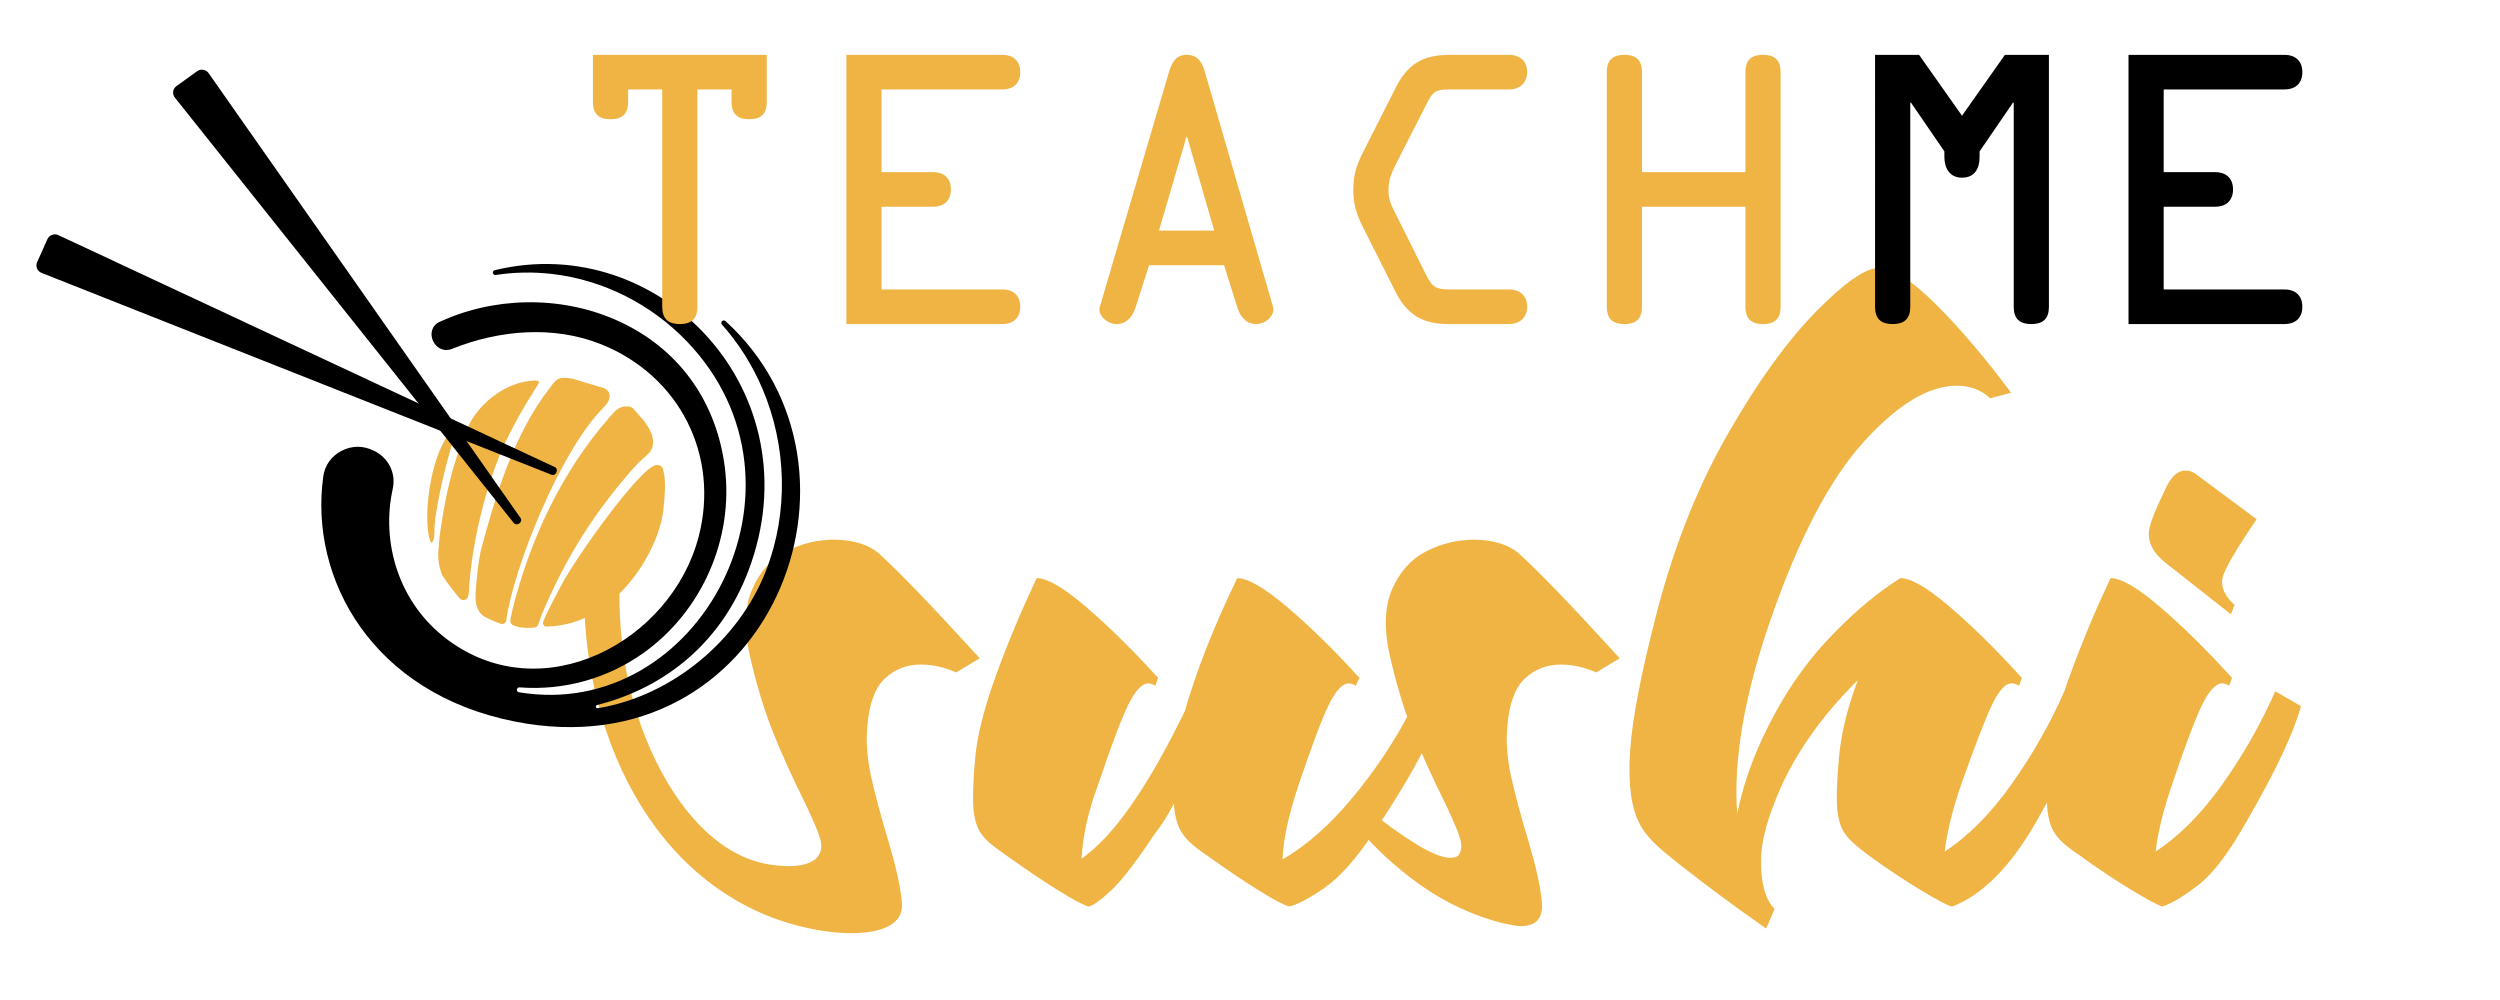 <?xml version="1.0" encoding="utf-8"?>
<!-- Generator: Adobe Illustrator 16.0.0, SVG Export Plug-In . SVG Version: 6.00 Build 0)  -->
<!DOCTYPE svg PUBLIC "-//W3C//DTD SVG 1.1 Tiny//EN" "http://www.w3.org/Graphics/SVG/1.1/DTD/svg11-tiny.dtd">
<svg version="1.1" baseProfile="tiny" id="Calque_1" xmlns:x="http://ns.adobe.com/Extensibility/1.0/" xmlns:i="http://ns.adobe.com/AdobeIllustrator/10.0/" xmlns:graph="http://ns.adobe.com/Graphs/1.0/"
	 xmlns="http://www.w3.org/2000/svg" xmlns:xlink="http://www.w3.org/1999/xlink" x="0px" y="0px" width="200px" height="80px"
	 viewBox="0 0 200 80" xml:space="preserve">
<path fill="#EFB443" d="M61.544,69.16c1.832,0.293,3.546,0.128,4.009-0.85c0.201-0.335,0.201-0.806-0.002-1.413
	c-0.206-0.606-0.627-1.585-1.275-2.92c-0.941-1.89-1.757-3.699-2.451-5.438c-0.694-1.742-1.305-3.763-1.836-6.063
	c-0.484-2.137-0.427-3.909,0.175-5.314c0.597-1.401,1.504-2.417,2.716-3.048c1.213-0.626,2.502-0.939,3.865-0.939
	c0.724,0,1.392,0.094,2.009,0.279c0.613,0.188,1.114,0.452,1.513,0.786c1.586,1.424,4.288,4.23,8.107,8.42l-1.88,1.135
	c-0.952-0.42-1.895-0.63-2.837-0.63c-1.105,0-2.056,0.363-2.851,1.099c-0.791,0.732-1.262,1.981-1.412,3.741
	c-0.126,1.256-0.033,2.594,0.275,4.021c0.307,1.428,0.754,3.102,1.331,5.025c0.731,2.433,1.116,4.213,1.157,5.344
	c0.108,3.051-6.513,2.762-11.332,0.62c-11.017-4.898-15.152-18.52-13.875-29.43l2.839,0.082c-0.597,5.115-0.046,10.085,1.526,14.483
	C52.939,62.682,56.377,68.32,61.544,69.16"/>
<path fill="#EFB443" d="M87.086,72.522c-0.449-0.126-1.308-0.587-2.573-1.382c-1.263-0.794-2.594-1.698-3.999-2.7
	c-0.609-0.422-1.081-0.777-1.417-1.073c-0.325-0.293-0.583-0.606-0.766-0.94c-0.274-0.503-0.433-1.185-0.478-2.043
	c-0.036-0.86,0.017-2.123,0.168-3.804c0.168-1.8,0.73-4,1.676-6.598c0.945-2.6,2.028-5.176,3.237-7.73
	c0.847,0,2.179,0.776,3.981,2.327c1.801,1.549,3.715,3.433,5.735,5.655l-0.229,0.629c-0.198-0.127-0.384-0.192-0.552-0.192
	c-0.512,0-1.045,0.568-1.602,1.698c-0.556,1.133-1.364,3.271-2.418,6.411c-0.796,2.14-1.233,4.108-1.319,5.907
	c2.535-1.758,5.287-5.693,8.266-11.815c0.905-3.182,2.295-6.721,4.183-10.62c0.85,0,2.188,0.776,4.013,2.327
	c1.821,1.549,3.745,3.433,5.766,5.655l-0.297,0.629c-0.195-0.127-0.38-0.192-0.55-0.192c-0.512,0-1.045,0.568-1.599,1.698
	c-0.559,1.133-1.362,3.271-2.419,6.411c-0.824,2.475-1.252,4.465-1.283,5.97c1.938-1.129,3.804-2.776,5.586-4.934
	c1.788-2.153,3.299-4.407,4.531-6.756l1.988,1.067c-0.736,1.93-2.286,4.675-4.652,8.234c-1.489,2.263-2.87,3.821-4.128,4.685
	c-1.253,0.859-2.191,1.35-2.803,1.476c-0.456-0.126-1.313-0.587-2.579-1.382c-1.263-0.794-2.595-1.698-3.992-2.7
	c-0.616-0.422-1.076-0.777-1.387-1.073c-0.304-0.293-0.552-0.606-0.736-0.94c-0.296-0.544-0.467-1.258-0.529-2.135
	c-0.474,0.919-0.975,1.714-1.508,2.387c-1.475,2.223-2.634,3.729-3.476,4.523C88.082,72.001,87.47,72.438,87.086,72.522"/>
<path fill="#EFB443" d="M120.152,73.84c-2.389-0.625-4.578-1.652-6.568-3.074c-1.987-1.427-3.647-2.959-4.962-4.589l0.939-1.32
	c1.298,1.047,2.537,1.938,3.729,2.67c1.19,0.734,2.102,1.099,2.742,1.099c0.381,0,0.621-0.103,0.719-0.314
	c0.205-0.335,0.203-0.806-0.001-1.413c-0.206-0.606-0.63-1.585-1.273-2.92c-0.942-1.89-1.759-3.699-2.451-5.438
	c-0.696-1.742-1.303-3.763-1.837-6.063c-0.482-2.137-0.424-3.909,0.17-5.314c0.603-1.401,1.507-2.417,2.721-3.048
	c1.215-0.626,2.502-0.939,3.866-0.939c0.728,0,1.393,0.094,2.006,0.279c0.613,0.188,1.119,0.452,1.517,0.786
	c1.584,1.424,4.289,4.23,8.105,8.42l-1.875,1.135c-0.953-0.42-1.899-0.63-2.84-0.63c-1.105,0-2.057,0.363-2.85,1.099
	c-0.792,0.732-1.265,1.981-1.412,3.741c-0.126,1.256-0.039,2.594,0.273,4.021c0.31,1.428,0.753,3.102,1.334,5.025
	c0.73,2.433,1.112,4.213,1.155,5.344c0.038,1.133-0.535,1.697-1.726,1.697C121.416,74.094,120.929,74.008,120.152,73.84"/>
<path fill="#EFB443" d="M141.294,74.285c-2.403-1.678-4.726-3.397-6.966-5.157c-0.152-0.12-0.476-0.387-0.969-0.786
	c-0.493-0.395-0.92-0.787-1.271-1.163c-0.355-0.374-0.651-0.773-0.879-1.193c-0.705-1.299-0.976-3.257-0.803-5.873
	c0.172-2.623,0.919-6.466,2.249-11.533c1.386-5.195,3.264-9.859,5.64-13.984c2.375-4.128,4.708-7.354,6.999-9.679
	c2.287-2.326,3.968-3.489,5.033-3.489c1.062,0,2.568,0.965,4.514,2.891c1.948,1.931,3.959,4.295,6.047,7.104l-1.679,0.439
	c-0.705-0.671-1.595-1.006-2.66-1.006c-2.252,0-4.741,1.497-7.454,4.494c-2.716,2.998-5.202,7.737-7.454,14.236
	c-2.1,6.074-2.991,11.246-2.663,15.521c0.521-2.639,1.543-5.339,3.062-8.108c1.276-2.347,2.825-4.451,4.644-6.313
	c1.813-1.866,3.598-3.344,5.35-4.434c0.85,0,2.178,0.776,3.986,2.327c1.803,1.549,3.713,3.433,5.732,5.655l-0.229,0.629
	c-0.2-0.127-0.402-0.192-0.617-0.192c-0.469,0-0.971,0.547-1.507,1.638c-0.536,1.088-1.372,3.247-2.512,6.472
	c-0.693,2.012-1.129,3.796-1.307,5.342c1.914-1.251,3.704-3.067,5.38-5.436c1.669-2.366,3.068-4.828,4.186-7.384l2.123,1.193
	c-0.647,2.179-2.087,5.237-4.333,9.179c-2.038,3.599-4.291,5.883-6.751,6.848h-0.06c-0.411-0.126-1.253-0.577-2.528-1.351
	c-1.274-0.776-2.611-1.662-4.014-2.673c-0.567-0.418-1.021-0.786-1.367-1.099c-0.341-0.313-0.602-0.64-0.787-0.974
	c-0.271-0.503-0.431-1.185-0.474-2.043c-0.039-0.86,0.018-2.123,0.165-3.804c0.17-1.885,0.669-3.937,1.5-6.161
	c-2.794,2.767-4.874,5.682-6.231,8.743c-0.98,2.255-1.486,4.111-1.506,5.557c-0.022,1.449,0.185,2.571,0.618,3.363
	c0.159,0.297,0.318,0.503,0.469,0.63L141.294,74.285z"/>
<path fill="#EFB443" d="M172.998,72.522c-0.412-0.126-1.248-0.577-2.526-1.351c-1.272-0.776-2.611-1.662-4.011-2.673
	c-0.614-0.418-1.085-0.772-1.416-1.065c-0.329-0.298-0.598-0.629-0.803-1.007c-0.271-0.503-0.43-1.185-0.475-2.043
	c-0.042-0.86,0.012-2.123,0.167-3.804c0.164-1.8,0.727-4,1.679-6.598c0.947-2.6,2.023-5.176,3.23-7.73
	c0.852,0,2.182,0.776,3.984,2.327c1.803,1.549,3.719,3.433,5.736,5.655l-0.232,0.629c-0.199-0.127-0.383-0.192-0.553-0.192
	c-0.509,0-1.044,0.568-1.601,1.698c-0.554,1.133-1.36,3.271-2.418,6.411c-0.692,2.012-1.131,3.796-1.309,5.342
	c1.917-1.251,3.709-3.067,5.382-5.436c1.673-2.366,3.066-4.828,4.185-7.384l2.061,1.193c-0.601,2.179-2.045,5.237-4.331,9.179
	c-1.381,2.468-2.66,4.167-3.838,5.091C174.726,71.688,173.754,72.268,172.998,72.522 M178.473,49.141l-5.266-4.143
	c-0.462-0.378-0.793-0.757-0.999-1.133c-0.298-0.548-0.378-1.1-0.235-1.665c0.137-0.568,0.416-1.287,0.83-2.168
	c0.315-0.674,0.474-1.007,0.474-1.007c0.435-0.922,0.952-1.382,1.549-1.382c0.342,0,0.665,0.126,0.972,0.378l4.73,3.519
	c-1.657,2.431-2.57,4.003-2.735,4.712c-0.067,0.419,0,0.816,0.203,1.197c0.207,0.375,0.46,0.689,0.77,0.938L178.473,49.141z"/>
<g>
	<path fill-rule="evenodd" fill="#EFB443" d="M48.3,32.582c-3.571,3.577-7.272,13.075-7.797,17.033
		c-0.013,0.099-0.063,0.185-0.145,0.244c-0.081,0.058-0.172,0.076-0.26,0.051c-0.516-0.154-1.251-0.506-1.518-0.696
		c-0.426-0.421-0.549-0.918-0.537-1.538c0.021-1.122,0.293-3.129,0.399-3.531c1.147-4.359,2.649-9.391,5.518-13.079
		c0.575-0.8,0.718-0.951,1.835-0.773l2.558,0.771c0.017,0.006,0.067,0.031,0.08,0.04l0.249,0.227
		C48.927,31.799,48.628,32.248,48.3,32.582 M52.48,37.208c0.108-0.017,0.172-0.015,0.269,0.018c0.316,0.111,0.301,0.37,0.351,0.571
		c0.192,0.774,0.058,2.216-0.038,3.042c-0.372,3.267-3.863,9.21-9.351,9.287c-0.098,0.003-0.179-0.043-0.23-0.128
		c-0.05-0.083-0.056-0.187-0.018-0.285c0.323-0.835,1.227-2.482,1.452-2.911C46.007,44.697,51.172,37.417,52.48,37.208z
		 M37.516,47.289c-0.006,0.124-0.014,0.284-0.048,0.386c-0.141,0.419-0.532,0.446-0.787,0.091c-0.43-0.554-0.88-1.073-1.286-1.724
		c-0.352-0.82-0.395-1.591-0.273-2.521c0.023-0.184,0.03-0.419,0.042-0.596c0.441-3.095,0.958-5.661,2.221-8.643
		c0.886-2.089,3.231-3.779,5.332-3.834c0.515-0.016,0.436,0.138,0.271,0.399c-0.784,1.235-1.534,2.458-2.181,3.774
		C39.012,38.029,37.702,43.469,37.516,47.289z M34.429,43.294c-0.689-1.691,0.037-8.044,2.243-9.213
		c-0.684,1.555-1.85,6.382-1.915,8.181c-0.014,0.426,0.049,0.933-0.245,1.177C34.447,43.365,34.481,43.421,34.429,43.294z
		 M50.992,37.101c-3.267,3.618-5.703,7.408-7.648,12.052c-0.107,0.258-0.181,0.564-0.3,0.836c-0.049,0.113-0.142,0.188-0.253,0.206
		c-0.55,0.094-1.621,0.021-1.894-0.298c-0.157-0.18-0.004-0.594,0.097-1.104c1.396-5.592,3.914-11.022,7.769-15.412l0.347-0.386
		c0.242-0.264,0.504-0.443,0.917-0.478c0.3-0.027,0.398,0.017,0.599,0.136l0.875,0.992c0.584,0.746,1.228,1.942,0.224,2.795
		l-0.627,0.564C51.009,37.08,51.046,37.049,50.992,37.101z"/>
	<g>
		<path fill-rule="evenodd" d="M48.069,27.533c-3.797-1.514-8.144-1.133-11.896,0.372c-1.401,0.563-2.363-1.537-0.978-2.169
			c0.197-0.087,0.396-0.172,0.6-0.258c4.524-1.868,9.883-1.729,14.258,0.485c4.569,2.309,7.3,6.443,7.933,11.426
			c0.725,5.714-1.84,11.53-6.525,14.86c-2.848,2.022-6.337,3.016-9.898,2.741c-0.11-0.008-0.207,0.075-0.213,0.184
			c-0.008,0.102,0.064,0.192,0.166,0.207c14.411,2.412,24.51-16.528,13.427-28.076c-2.823-2.941-6.649-4.901-10.742-5.384
			c-1.546-0.182-3.069-0.149-4.545,0.079c-0.108,0.017-0.21-0.058-0.228-0.164c-0.017-0.1,0.047-0.198,0.149-0.221
			c13.285-3.228,25.675,9.818,20.295,24.05c-2.107,5.568-6.481,9.318-12.102,10.736c-0.07,0.019-0.114,0.086-0.099,0.157
			c0.017,0.068,0.084,0.112,0.156,0.102c5.978-0.995,11.303-5.467,13.456-11.012c1.81-4.66,1.663-9.975-0.295-14.566
			c-0.815-1.913-1.907-3.627-3.234-5.122c-0.072-0.079-0.063-0.201,0.018-0.274c0.077-0.068,0.194-0.068,0.271,0.002
			c13.058,11.929,3.448,36.055-16.853,32.037c-11.385-2.252-16.463-11.386-15.33-19.597c0.125-0.904,0.639-1.628,1.458-2.057
			c0.82-0.426,1.718-0.438,2.549-0.032l0.066,0.029c1.161,0.567,1.76,1.795,1.486,3.044c-0.937,4.23,0.427,9.105,4.373,12.054
			c7.602,5.682,17.906,0.177,20.102-8.234C57.582,36.454,54.386,30.052,48.069,27.533"/>
		<path d="M13.988,7.806l27.114,34.035c0.237,0.299,0.763-0.083,0.544-0.394L16.69,5.853c-0.104-0.148-0.249-0.24-0.431-0.269
			c-0.179-0.03-0.347,0.009-0.496,0.116L14.115,6.89c-0.148,0.108-0.237,0.252-0.26,0.431C13.83,7.5,13.874,7.663,13.988,7.806"/>
		<path d="M3.324,21.832l40.789,16.144c0.357,0.142,0.62-0.445,0.273-0.609L4.671,18.812c-0.166-0.078-0.335-0.085-0.507-0.022
			c-0.173,0.063-0.297,0.18-0.372,0.344l-0.823,1.843c-0.074,0.166-0.075,0.334-0.006,0.5C3.033,21.644,3.154,21.764,3.324,21.832"
			/>
	</g>
</g>
<g>
	<path fill="#EFB443" d="M50.25,7.155v0.998c0,0.886-0.395,1.384-1.41,1.384c-1.013,0-1.407-0.498-1.407-1.384V4.387h13.908v3.766
		c0,0.886-0.395,1.384-1.407,1.384c-1.014,0-1.408-0.498-1.408-1.384V7.155h-2.732V24.54c0,0.886-0.393,1.384-1.407,1.384
		c-1.013,0-1.408-0.498-1.408-1.384V7.155H50.25z"/>
	<path fill="#EFB443" d="M80.211,23.157c0.731,0,1.408,0.387,1.408,1.383s-0.677,1.384-1.408,1.384H67.71V4.387h12.501
		c0.731,0,1.408,0.388,1.408,1.384c0,0.997-0.677,1.384-1.408,1.384h-9.686v6.616h4.139c0.731,0,1.408,0.388,1.408,1.384
		c0,0.997-0.676,1.384-1.408,1.384h-4.139v6.618H80.211z"/>
	<path fill="#EFB443" d="M93.506,5.8c0.224-0.747,0.533-1.413,1.436-1.413c0.929,0,1.267,0.692,1.463,1.413l5.434,18.74
		c0.196,0.664-0.563,1.384-1.352,1.384c-0.872,0-1.322-0.72-1.519-1.384l-1.043-3.322h-5.997L90.86,24.54
		c-0.198,0.664-0.647,1.384-1.521,1.384c-0.788,0-1.548-0.72-1.352-1.384L93.506,5.8z M94.97,10.947h-0.056l-2.196,7.502h4.419
		L94.97,10.947z"/>
	<path fill="#EFB443" d="M115.838,25.924c-2.112,0-3.322-0.83-4.223-2.629l-2.591-5.149c-0.479-0.94-0.76-1.827-0.76-2.906
		c0-1.219,0.225-1.965,0.786-3.073l2.592-5.122c0.957-1.91,2.167-2.657,4.336-2.657h4.785c0.621,0,1.408,0.333,1.408,1.384
		c0,0.997-0.76,1.384-1.408,1.384h-4.701c-1.21,0-1.408,0.112-1.941,1.163l-2.449,4.816c-0.367,0.748-0.593,1.245-0.593,2.104
		c0,0.776,0.254,1.245,0.593,1.91l2.392,4.788c0.563,1.135,0.845,1.22,2.111,1.22h4.589c0.621,0,1.408,0.331,1.408,1.383
		c0,0.996-0.76,1.384-1.408,1.384H115.838z"/>
	<path fill="#EFB443" d="M131.358,16.54v8c0,0.886-0.396,1.384-1.408,1.384c-1.015,0-1.407-0.498-1.407-1.384V5.771
		c0-0.886,0.393-1.384,1.407-1.384c1.013,0,1.408,0.498,1.408,1.384v8h8.276v-8c0-0.886,0.393-1.384,1.407-1.384
		s1.407,0.498,1.407,1.384V24.54c0,0.886-0.393,1.384-1.407,1.384s-1.407-0.498-1.407-1.384v-8H131.358z"/>
</g>
<g>
	<path d="M160.393,4.387h3.52V24.54c0,0.886-0.395,1.384-1.408,1.384c-1.013,0-1.407-0.498-1.407-1.384V8.208h-0.057l-2.674,3.902
		v0.443c0,0.858-0.339,1.661-1.408,1.661c-1.014,0-1.409-0.802-1.409-1.661V12.11l-2.674-3.902h-0.055V24.54
		c0,0.886-0.396,1.384-1.408,1.384c-1.015,0-1.408-0.498-1.408-1.384V4.387h3.52l3.435,4.872L160.393,4.387z"/>
	<path d="M182.779,23.157c0.733,0,1.408,0.387,1.408,1.383s-0.675,1.384-1.408,1.384h-12.498V4.387h12.498
		c0.733,0,1.408,0.388,1.408,1.384c0,0.997-0.675,1.384-1.408,1.384h-9.684v6.616h4.137c0.732,0,1.41,0.388,1.41,1.384
		c0,0.997-0.678,1.384-1.41,1.384h-4.137v6.618H182.779z"/>
</g>
</svg>
